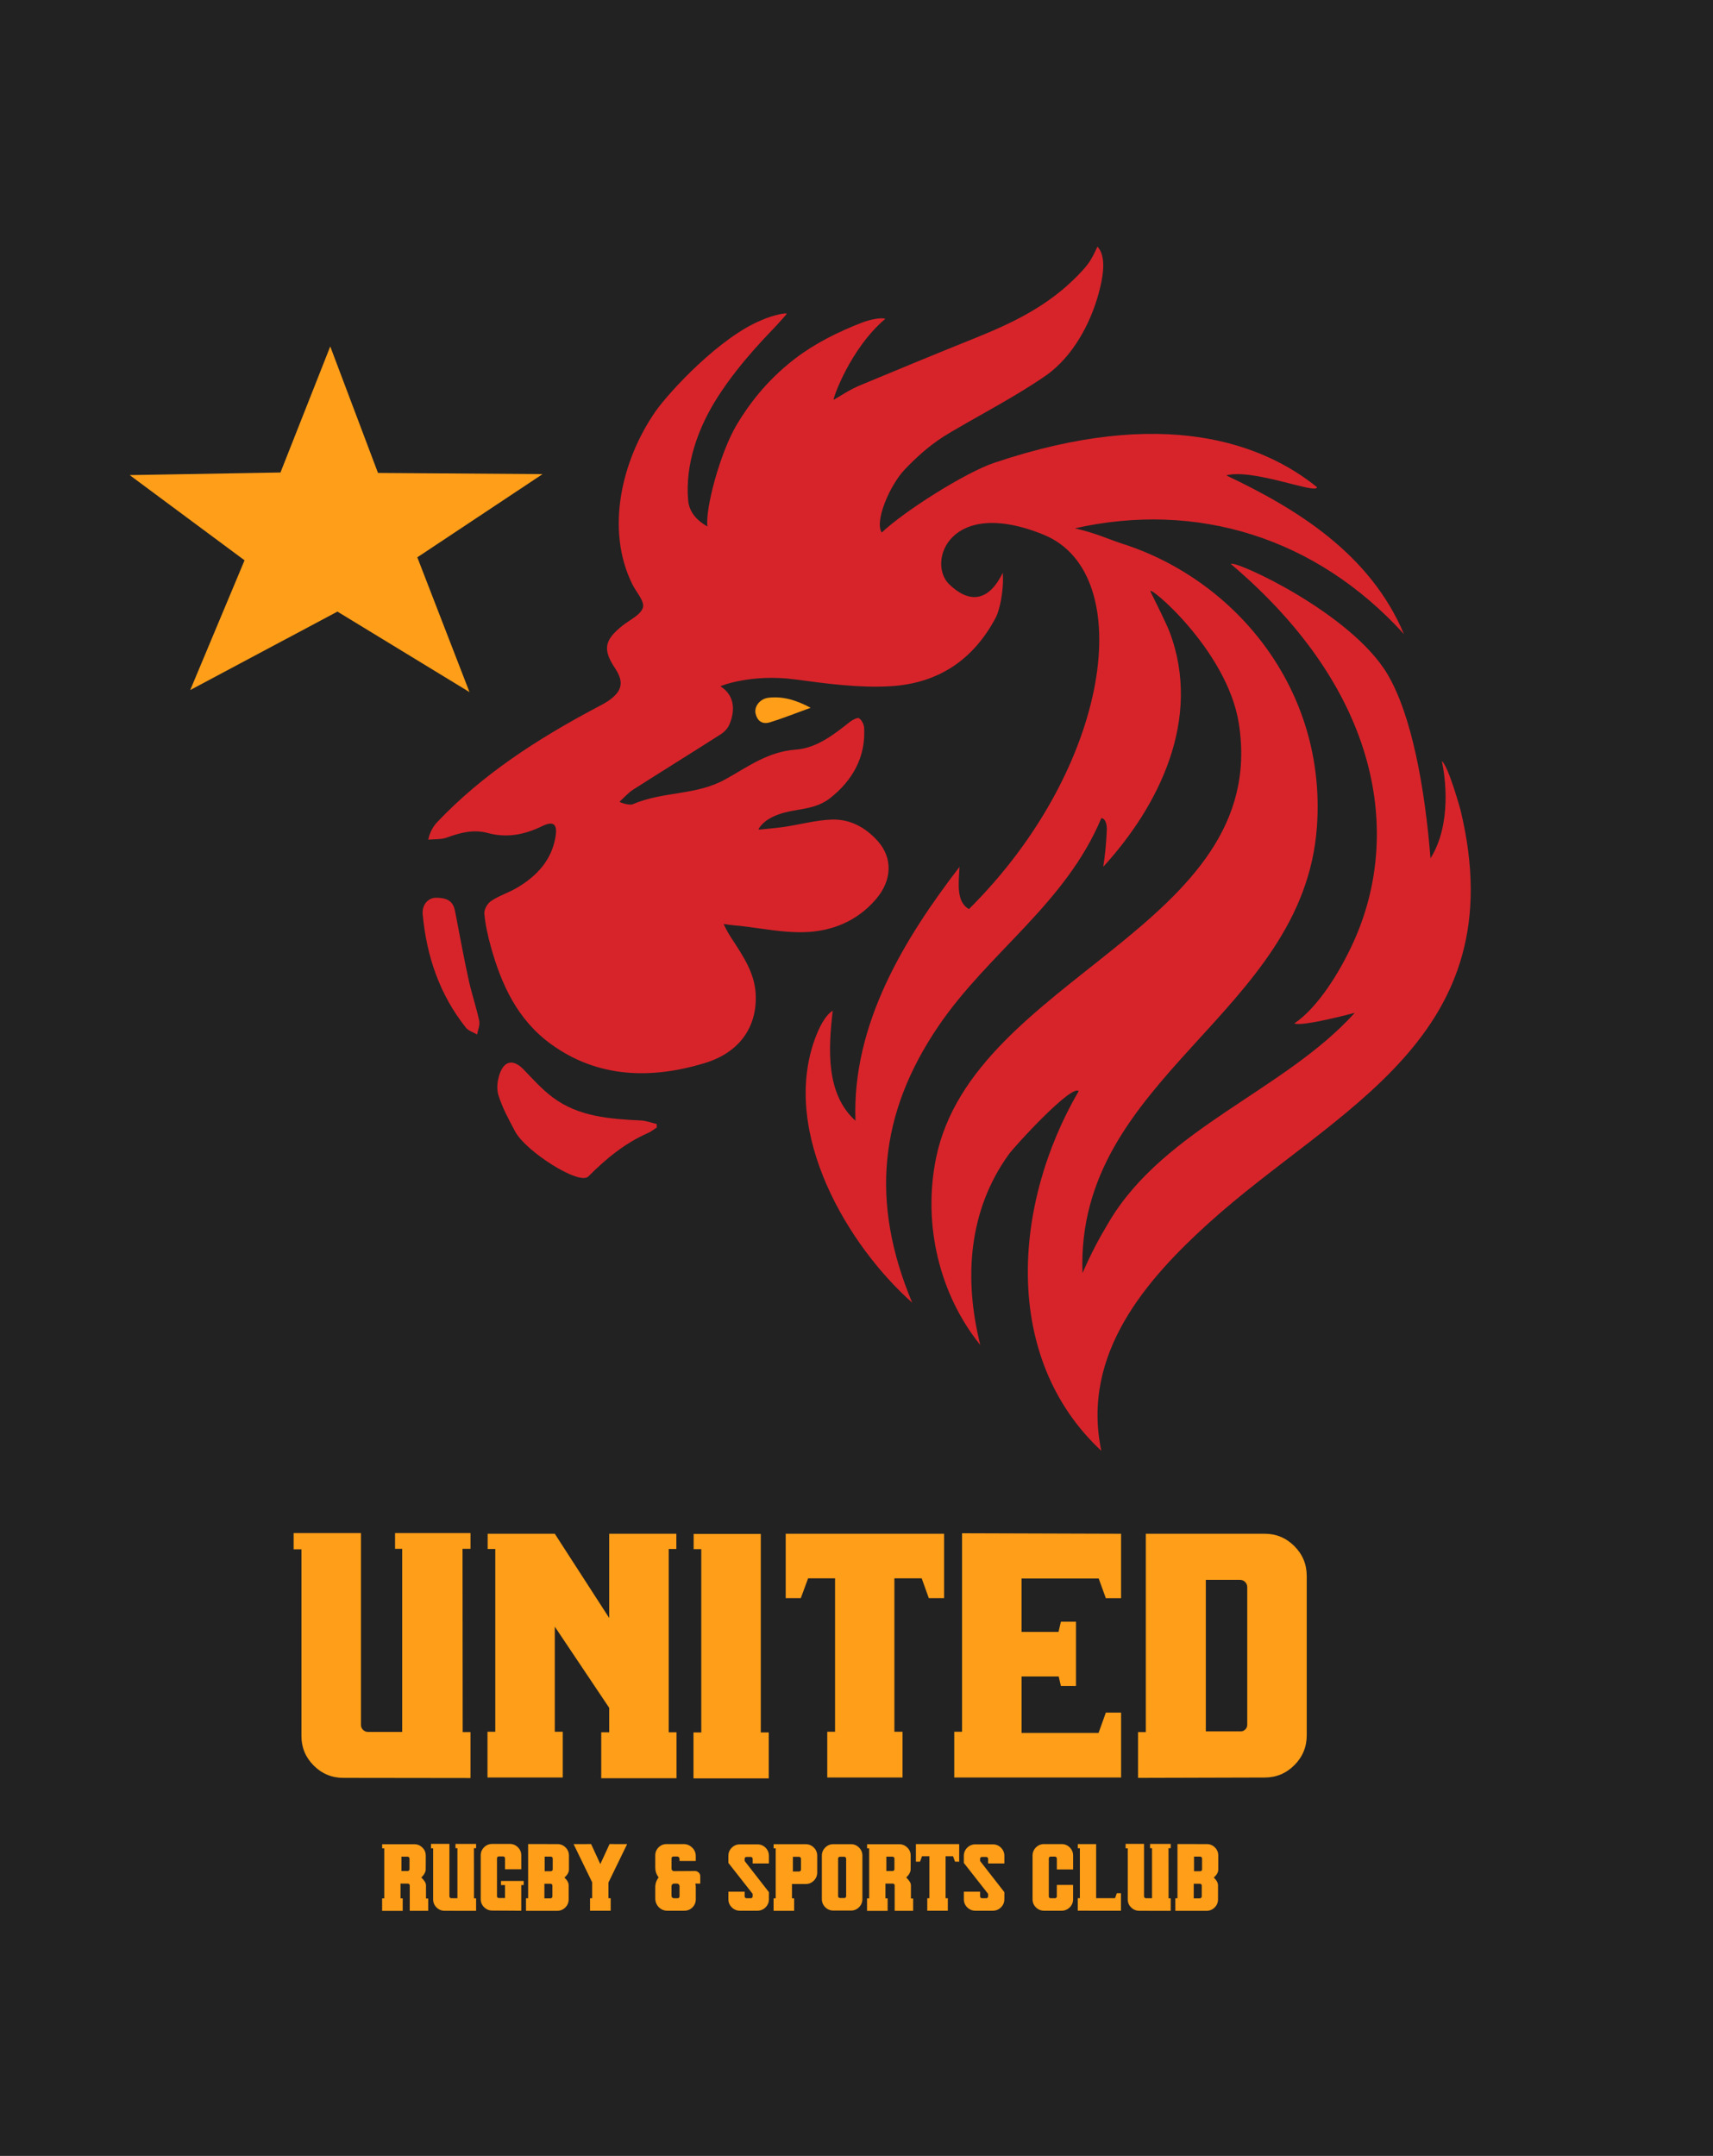 <?xml version="1.0" encoding="UTF-8"?><svg id="ARTWORK" xmlns="http://www.w3.org/2000/svg" viewBox="0 0 943 1187"><defs><style>.cls-1,.cls-2{fill:#ff9e18;}.cls-2{fill-rule:evenodd;}.cls-3{fill:#d7242a;}.cls-4{fill:#222;}</style></defs><rect class="cls-4" x="0" y="0" width="943" height="1187"/><path class="cls-3" d="M361.54,620.78c-1.56,1-3.02,2.23-4.7,2.97-12.87,5.65-23.29,14.26-33,24.02-4.95,4.97-34.35-13.82-40.18-24.67-3.52-6.55-7.14-13.21-9.31-20.22-1.19-3.85-.44-8.9,1.16-12.75,2.71-6.5,7.69-6.55,12.69-1.33,5.18,5.41,10.27,11.08,16.28,15.54,14.16,10.52,31.22,11.73,48.3,12.57,2.93.14,5.81,1.26,8.72,1.93.02.65.03,1.29.05,1.94Z"/><path class="cls-3" d="M239.98,494.29c7.85-.03,9.72,3.2,10.57,7.61,2.39,12.48,4.7,24.97,7.39,37.39,1.66,7.65,4.23,15.12,5.87,22.77.5,2.33-.73,5-1.16,7.51-2.09-1.23-4.79-2.01-6.17-3.75-14.59-18.37-21.65-39.51-23.78-62.29-.55-5.88,3.45-9.26,7.28-9.25Z"/><path class="cls-1" d="M446.27,389.68c-8.57,3.11-15.32,5.81-22.29,7.98-4.49,1.4-7.1-.88-8.01-4.66-.97-4.03,2.41-8.34,7.2-8.85,7.72-.82,14.72,1.09,23.09,5.53Z"/><path class="cls-3" d="M665.74,673.07c-33.97,30.74-70.8,71.95-59.46,125.72-55-51.2-48.65-135.94-12.47-198.03-3.79-3.99-35.02,29.99-38.55,34.9-22.01,30.61-24.86,67.96-15.61,104.88-22.37-27.66-31.86-66.3-24.35-102.99,20.47-99.94,184.21-127.08,166.68-239.16-6.39-40.86-51.15-77.73-48.59-72.59,2.56,5.14,8.98,18.17,10.45,22.08,18.15,48.12-6.13,96.14-36.51,129.36,1.07-6.75,1.67-13.43,1.96-20.16.07-1.65-.11-6.31-3-6.65-19.82,47.23-61.86,73.72-89.49,114.24-32.86,48.2-37.88,97.19-14.63,152.57-35.22-31.22-72.36-93.18-53.62-145.06,2.1-5.81,5.49-13.05,9.88-15.71-2.5,21.2-3.85,45.84,12.5,60.58-1.99-53.49,27.49-100.99,57.29-139.79-.59,9.67-1.75,19.32,5.17,23.27,78.52-77.99,93.14-184.89,41.18-206.11-51.96-21.22-64.49,15.4-51.96,27.36,12.53,11.96,22.6,7.62,29.41-6.4.73,10.45-2.01,21.1-3.77,24.47-12.07,22.95-31.23,36.48-58.37,37.99-17.19.95-34.74-1.42-51.93-3.74-24.44-3.3-41.49,3.66-41.35,3.75,8.61,5.5,7.76,14.48,4.89,21.13-.94,2.17-2.79,4.07-4.84,5.37-15.98,10.23-32.13,20.2-48.1,30.41-2.78,1.78-4.99,4.39-7.47,6.62.22.51,5.4,2.2,7.25,1.41,17.09-7.27,34.7-4.73,50.84-13.63,12.49-6.9,23.44-15.3,38.87-16.43,11.61-.85,21-8.3,29.95-15.37,1.38-1.09,4.18-2.45,4.95-1.9,1.48,1.05,2.65,3.34,2.76,5.19.99,16.15-6.48,29.21-18.82,38.86-10.32,8.05-22.7,4.62-33.97,11.6-2.7,1.67-5.45,4.83-5.26,5.68,4.71-.5,9.45-.83,14.12-1.53,8.68-1.3,17.28-3.68,25.98-4.02,10.19-.41,18.77,4.39,25.4,11.77,8.36,9.31,7.99,21.59-.88,32-10.31,12.11-24.33,17.9-40.04,18.24-11.54.25-23.14-2.17-34.7-3.46-2.12-.24-4.88-.35-9.18-1.08,1.79,3.95,3.28,6.21,4.74,8.46,5.97,9.21,12.17,18.33,12.88,29.61,1.12,17.82-8.19,32.53-28.09,38.55-29.38,8.89-58.67,8.29-84.55-10.46-18.48-13.39-27.38-32.88-33.15-53.78-1.64-5.93-3.01-12.01-3.55-18.09-.2-2.26,1.7-5.59,3.72-6.94,4.31-2.88,9.49-4.5,14-7.13,11.43-6.65,19.66-15.74,21.57-28.92.93-6.41-1.48-8.08-7.39-5.19-9.61,4.7-19.42,6.69-30.03,3.81-7.85-2.12-15.18-.18-22.56,2.52-3.09,1.12-6.76.81-10.16,1.16.63-3.6,2.47-7.1,4.86-9.63,24.86-26.22,55.02-45.7,87.05-62.75,2.5-1.33,5.08-2.59,7.38-4.18,7.59-5.29,8.51-10.35,3.47-17.9-6.82-10.25-5.87-15.43,4.16-23.41,4.02-3.19,10.12-5.95,11.23-9.95.98-3.52-3.7-8.48-5.84-12.82-15.02-30.42-5.63-68.52,12.6-94.92.14-.21.29-.42.45-.64,7.84-10.94,35.22-40.55,58.18-49.88,5.95-2.7,14.6-4.47,13.69-3.32-1.13,1.44-2.33,2.64-5.08,5.75-3.62,4.09-19.69,19.55-32.61,39.57-11.08,17.18-18.25,37.5-16.49,57.32.8,8.94,8.55,13.04,10.61,14.33-1.3-9.37,6.81-40.39,16.18-56.13,1.76-2.95,3.59-5.79,5.53-8.54.09-.13.18-.25.27-.38,5.23-7.42,11.11-14.13,17.61-20.11,2.79-2.57,5.7-5.01,8.73-7.33,10.89-8.32,23.41-14.61,37.12-19.9,3.51-1.35,9.91-2.86,12.47-1.95-19.34,16.4-28.91,44.01-28.44,44.57,2.23-1.2,6.39-3.86,8.61-5.07,1.72-.95,3.47-1.85,5.28-2.61,1.35-.57,2.71-1.13,4.06-1.69,19.85-8.28,39.74-16.48,59.69-24.51,21.25-8.55,40.62-17.88,56.92-34.72,5.83-6.02,7.13-8.04,10.67-15.72,2.44,2.64,4.53,7.83,2.15,19.52-3.47,17.04-12.01,35.14-24.91,46.93h-.01c-1.92,1.77-3.93,3.37-6.04,4.82-4.81,3.3-9.76,6.44-14.78,9.47-12.12,7.33-24.67,14.06-36.89,21.25-1.2.71-2.39,1.43-3.55,2.17-.3.18-.59.37-.89.56-8.04,5.17-14.87,11.39-21.17,17.99-8.15,8.54-16.77,28.54-12.65,34.7,12.3-11.7,45.92-32.99,61.8-38.35,93.64-31.6,148.24-10.48,177.77,13.33.46,4.36-35.25-10.41-49.94-6.46,38.6,18.29,79.17,43.06,97.84,87.38-48.59-53.46-114.29-73.27-181.14-58.22,11.89,2.74,18.09,5.88,26.61,8.64,61.84,19.97,111.97,80.01,106.63,155.56-7.32,103.59-133,137.56-129.06,245.85,5.03-11.48,9.15-19.12,14.91-28.72,30.77-51.23,96.36-71.78,134.99-114.58,0,0-28.79,7.8-33.29,5.84,12.2-8.12,24.68-27.12,33-45.77,25.73-57.66,15.42-136.57-67.95-207.19,2.14-2.39,66.39,27.03,86.31,60.81,13.28,22.52,20.49,62.25,23.61,101.27,11.94-19.18,8.04-45.42,6.23-53.58,3.68,2.85,10.28,26.94,10.28,26.94,30.42,125.59-68.86,164.34-138.26,227.14Z"/><polygon class="cls-2" points="181.8 190.74 154.4 260.15 71.38 261.58 134.62 308.5 104.72 379.93 185.75 336.73 258.45 381.05 229.73 306.85 298.69 261.04 208.08 260.39 181.8 190.74"/><path class="cls-1" d="M235.74,1052.07h-10.18v-14c0-.27-.1-.51-.29-.7-.2-.2-.43-.29-.7-.29h-4.08v8.11h1.2v6.89h-11.33v-6.89h1.17v-27.53h-1.15v-2.27h17.68c1.73,0,3.22.61,4.46,1.84,1.24,1.22,1.86,2.7,1.86,4.41v3.93c-.02,2.53-.03,3.86-.03,3.98-.17,1.43-.98,2.81-2.42,4.16,1.72,1.67,2.58,3.09,2.58,4.26v7.3h1.22v6.81ZM224.44,1030.14c.25,0,.48-.09.66-.27.19-.18.3-.4.33-.68v-5.89c0-.29-.11-.54-.32-.75s-.47-.32-.78-.32h-3.34v7.91h3.44Z"/><path class="cls-1" d="M262.09,1052.07l-17.32-.03c-1.75,0-3.24-.62-4.48-1.85s-1.85-2.72-1.85-4.45v-28.09h-1.17v-2.45h10.13v28.85c0,.31.11.56.32.77.21.2.46.31.75.31h3.34v-27.55h-1.07v-2.37h11.35v2.37h-1.2l.03,27.58h1.17v6.91Z"/><path class="cls-1" d="M286.96,1052.02l-15.99-.1c-1.75,0-3.24-.62-4.48-1.85-1.23-1.23-1.85-2.72-1.85-4.45v-24.11c0-1.73.62-3.21,1.85-4.44,1.23-1.22,2.72-1.84,4.48-1.84h9.69c1.73,0,3.22.61,4.45,1.84s1.85,2.7,1.85,4.44v7.68h-8.95v-5.99c0-.31-.1-.57-.31-.78-.2-.21-.46-.32-.77-.32h-2.35c-.27,0-.51.1-.7.31s-.29.44-.29.71v20.89c0,.29.1.53.29.73.2.2.44.29.73.29h3.39v-7.14h-2.19v-2.27h12.47v2.27h-1.33v14.13Z"/><path class="cls-1" d="M306.73,1052.05h-17.17v-6.91h1.17v-29.85l16.17.03c1.74,0,3.22.62,4.45,1.85,1.23,1.23,1.85,2.72,1.85,4.45v7.73c0,1.45-.82,2.92-2.47,4.41,1.55,1.45,2.32,2.87,2.32,4.29v7.73c0,1.74-.62,3.21-1.85,4.44-1.23,1.22-2.73,1.84-4.48,1.84ZM303.03,1045.19c.29,0,.54-.11.75-.32.21-.21.32-.46.32-.75v-5.97c0-.27-.1-.51-.29-.7-.2-.2-.43-.29-.7-.29h-3.42v8.04h3.34ZM303.26,1030.24c.29,0,.53-.1.73-.29.2-.2.29-.43.29-.7v-5.97c0-.31-.11-.56-.32-.76s-.47-.31-.78-.31h-3.34v8.04h3.42Z"/><path class="cls-1" d="M336.17,1052.02h-11.35v-6.89h1.17v-8.75l-10.23-21.05,9.64-.03,5.08,11.02,5.08-11.02,9.67.03-10.28,21.15v8.65h1.22v6.89Z"/><path class="cls-1" d="M376.75,1052h-9.39c-1.84,0-3.39-.64-4.66-1.91s-1.93-2.86-1.98-4.75v-6.17c0-2.09.62-3.93,1.86-5.51-1.24-1.6-1.86-3.44-1.86-5.54v-6.56c0-1.73.61-3.21,1.82-4.43,1.22-1.22,2.69-1.82,4.43-1.82h9.34c1.84,0,3.41.65,4.73,1.94,1.32,1.29,1.98,2.86,1.98,4.69v2.68h-8.95v-1.2c0-.34-.12-.64-.37-.89-.25-.26-.55-.38-.91-.38h-2.07c-.31,0-.56.1-.75.31s-.29.45-.29.74v5.66c0,.36.12.67.37.94.25.27.57.41.96.41l11.79-.08c.75.1,1.38.41,1.9.93.52.52.78,1.15.78,1.9v4.11h-2.68c.15.65.23,1.34.23,2.09v6.56c0,1.73-.61,3.21-1.82,4.44s-2.7,1.84-4.45,1.84ZM373.03,1045.14c.31,0,.56-.1.75-.31s.29-.45.29-.74v-5.66c0-.36-.12-.66-.37-.91-.25-.25-.55-.4-.91-.45h-1.79c-.34,0-.65.14-.92.41-.27.27-.41.59-.41.94v5.43c0,.34.12.64.37.89.25.26.54.38.88.38h2.09Z"/><path class="cls-1" d="M417,1052h-9.69c-1.75,0-3.24-.62-4.48-1.85-1.23-1.23-1.85-2.72-1.85-4.45v-4.18h8.95v2.58c0,.27.1.51.29.71s.44.31.73.31h2.4c.27,0,.51-.1.7-.29s.29-.44.29-.73v-1.38l-13.37-17.04v-3.88c0-1.75.62-3.24,1.85-4.48,1.23-1.23,2.72-1.85,4.48-1.85h9.69c1.73,0,3.22.62,4.45,1.85s1.85,2.73,1.85,4.48v4.18h-8.95v-2.53c0-.29-.1-.54-.31-.75-.2-.21-.46-.32-.77-.32h-2.32c-.29,0-.53.1-.73.29-.2.2-.29.44-.29.73v1.22l13.37,17.17v3.9c0,1.73-.62,3.22-1.85,4.45-1.23,1.23-2.72,1.85-4.45,1.85Z"/><path class="cls-1" d="M437.18,1052.07h-11.33v-6.89h1.17v-27.53h-1.15v-2.27h17.68c1.73,0,3.22.62,4.46,1.85,1.24,1.23,1.86,2.73,1.86,4.48v9.26c0,1.75-.62,3.24-1.86,4.48-1.24,1.23-2.73,1.85-4.46,1.85h-7.58v7.88h1.2v6.89ZM439.91,1030.39c.29,0,.53-.1.73-.29s.29-.44.29-.73v-5.99c0-.29-.11-.54-.32-.75-.21-.21-.47-.32-.78-.32h-3.34v8.09h3.42Z"/><path class="cls-1" d="M468.45,1051.92h-9.69c-1.75,0-3.24-.62-4.48-1.85-1.23-1.23-1.85-2.73-1.85-4.48v-23.9c0-1.74.62-3.22,1.85-4.46,1.23-1.24,2.72-1.86,4.48-1.86h9.69c1.73,0,3.22.62,4.45,1.86,1.23,1.24,1.85,2.73,1.85,4.46v23.9c0,1.75-.62,3.24-1.85,4.48s-2.72,1.85-4.45,1.85ZM464.81,1045.01c.27,0,.51-.1.7-.29.2-.2.29-.44.29-.73v-20.61c0-.31-.1-.57-.31-.78s-.46-.32-.77-.32h-2.32c-.29,0-.53.1-.73.31s-.29.44-.29.71v20.69c0,.29.1.53.29.73.2.2.44.29.73.29h2.4Z"/><path class="cls-1" d="M502.69,1052.07h-10.18v-14c0-.27-.1-.51-.29-.7-.2-.2-.43-.29-.7-.29h-4.08v8.11h1.2v6.89h-11.33v-6.89h1.17v-27.53h-1.15v-2.27h17.68c1.73,0,3.22.61,4.46,1.84,1.24,1.22,1.86,2.7,1.86,4.41v3.93c-.02,2.53-.03,3.86-.03,3.98-.17,1.43-.98,2.81-2.42,4.16,1.72,1.67,2.58,3.09,2.58,4.26v7.3h1.22v6.81ZM491.39,1030.14c.25,0,.48-.09.66-.27.19-.18.3-.4.33-.68v-5.89c0-.29-.11-.54-.32-.75s-.47-.32-.78-.32h-3.34v7.91h3.44Z"/><path class="cls-1" d="M521.79,1052h-11.33v-6.89h1.17v-23.09h-4.06l-1.1,2.98h-2.27v-9.69h23.83v9.69h-2.3l-1.07-2.98h-4.11v23.09h1.22v6.89Z"/><path class="cls-1" d="M546.61,1052h-9.69c-1.75,0-3.24-.62-4.48-1.85-1.23-1.23-1.85-2.72-1.85-4.45v-4.18h8.95v2.58c0,.27.1.51.29.71s.44.31.73.31h2.4c.27,0,.51-.1.7-.29s.29-.44.29-.73v-1.38l-13.37-17.04v-3.88c0-1.75.62-3.24,1.85-4.48,1.23-1.23,2.72-1.85,4.48-1.85h9.69c1.73,0,3.22.62,4.45,1.85s1.85,2.73,1.85,4.48v4.18h-8.95v-2.53c0-.29-.1-.54-.31-.75-.2-.21-.46-.32-.77-.32h-2.32c-.29,0-.53.1-.73.29-.2.2-.29.44-.29.73v1.22l13.37,17.17v3.9c0,1.73-.62,3.22-1.85,4.45-1.23,1.23-2.72,1.85-4.45,1.85Z"/><path class="cls-1" d="M584.44,1052h-9.69c-1.75,0-3.24-.61-4.48-1.84-1.23-1.22-1.85-2.7-1.85-4.44v-24.11c0-1.73.62-3.22,1.85-4.45s2.72-1.85,4.48-1.85h9.69c1.73,0,3.22.62,4.45,1.85,1.23,1.23,1.85,2.72,1.85,4.45v7.68h-8.95v-6.02c0-.29-.1-.54-.31-.75s-.46-.32-.77-.32h-2.32c-.29,0-.53.1-.73.29-.2.2-.29.44-.29.73v20.89c0,.29.1.53.29.73s.44.29.73.29h2.4c.27,0,.51-.1.7-.29s.29-.43.29-.7v-6.33h8.95v7.91c0,1.73-.62,3.21-1.85,4.44s-2.72,1.84-4.45,1.84Z"/><path class="cls-1" d="M617.1,1052.02l-23.8-.03v-6.89h1.17v-27.5h-1.15v-2.27h10.1v29.77h10.41l.99-2.75h2.27v9.67Z"/><path class="cls-1" d="M644.47,1052.07l-17.32-.03c-1.75,0-3.24-.62-4.48-1.85s-1.85-2.72-1.85-4.45v-28.09h-1.17v-2.45h10.13v28.85c0,.31.11.56.32.77.21.2.46.31.75.31h3.34v-27.55h-1.07v-2.37h11.35v2.37h-1.2l.03,27.58h1.17v6.91Z"/><path class="cls-1" d="M664.19,1052.05h-17.17v-6.91h1.17v-29.85l16.17.03c1.74,0,3.22.62,4.45,1.85,1.23,1.23,1.85,2.72,1.85,4.45v7.73c0,1.45-.82,2.92-2.47,4.41,1.55,1.45,2.32,2.87,2.32,4.29v7.73c0,1.74-.62,3.21-1.85,4.44-1.23,1.22-2.73,1.84-4.48,1.84ZM660.49,1045.19c.29,0,.54-.11.75-.32.21-.21.32-.46.32-.75v-5.97c0-.27-.1-.51-.29-.7-.2-.2-.43-.29-.7-.29h-3.42v8.04h3.34ZM660.72,1030.24c.29,0,.53-.1.73-.29.2-.2.29-.43.29-.7v-5.97c0-.31-.11-.56-.32-.76s-.47-.31-.78-.31h-3.34v8.04h3.42Z"/><path class="cls-1" d="M259.02,978.95l-69.93-.09c-6.41,0-11.87-2.26-16.38-6.77-4.51-4.51-6.77-9.94-6.77-16.29v-102.77h-4.29v-8.96h37.05v105.57c0,1.12.39,2.05,1.17,2.8.78.75,1.69,1.12,2.75,1.12h18.78v-100.81h-3.92v-8.68h41.53v8.68h-4.39l.09,100.9h4.29v25.29Z"/><path class="cls-1" d="M372.42,979.05h-41.44v-25.3h4.39v-13.44l-29.96-44.71v57.87h4.39v25.2h-41.44v-25.2h4.29v-100.62h-4.2v-8.4h36.96l29.96,46.39v-46.39h36.96v8.4h-4.2v100.9h4.29v25.3Z"/><path class="cls-1" d="M423.2,979.14h-41.44v-25.3h4.29v-100.9h-4.2v-8.4h36.96v109.3h4.39v25.3Z"/><path class="cls-1" d="M496.84,978.67h-41.44v-25.2h4.29v-84.47h-14.84l-4.01,10.92h-8.31v-35.47h87.18v35.47h-8.4l-3.92-10.92h-15.03v84.47h4.48v25.2Z"/><path class="cls-1" d="M617.15,978.67h-91.84v-25.2h4.29v-109.3l87.55.28v35.47h-8.4l-3.92-10.83h-42.47v29.4h20.35l1.31-5.6h8.31v35.38h-8.31l-1.21-5.23h-20.44v31.08h42.38l4.01-11.2h8.4v35.75Z"/><path class="cls-1" d="M626.48,978.86v-25.2h4.29v-109.21h65.44c6.35,0,11.79,2.27,16.33,6.81,4.54,4.54,6.81,10.02,6.81,16.43v87.74c0,6.41-2.27,11.89-6.81,16.43-4.54,4.54-9.99,6.81-16.33,6.81l-69.74.19ZM682.87,953.28c1.06,0,1.94-.36,2.66-1.07s1.07-1.6,1.07-2.66v-75.7c0-1.12-.39-2.07-1.17-2.85-.78-.78-1.73-1.17-2.85-1.17h-18.78v83.44h19.06Z"/></svg>